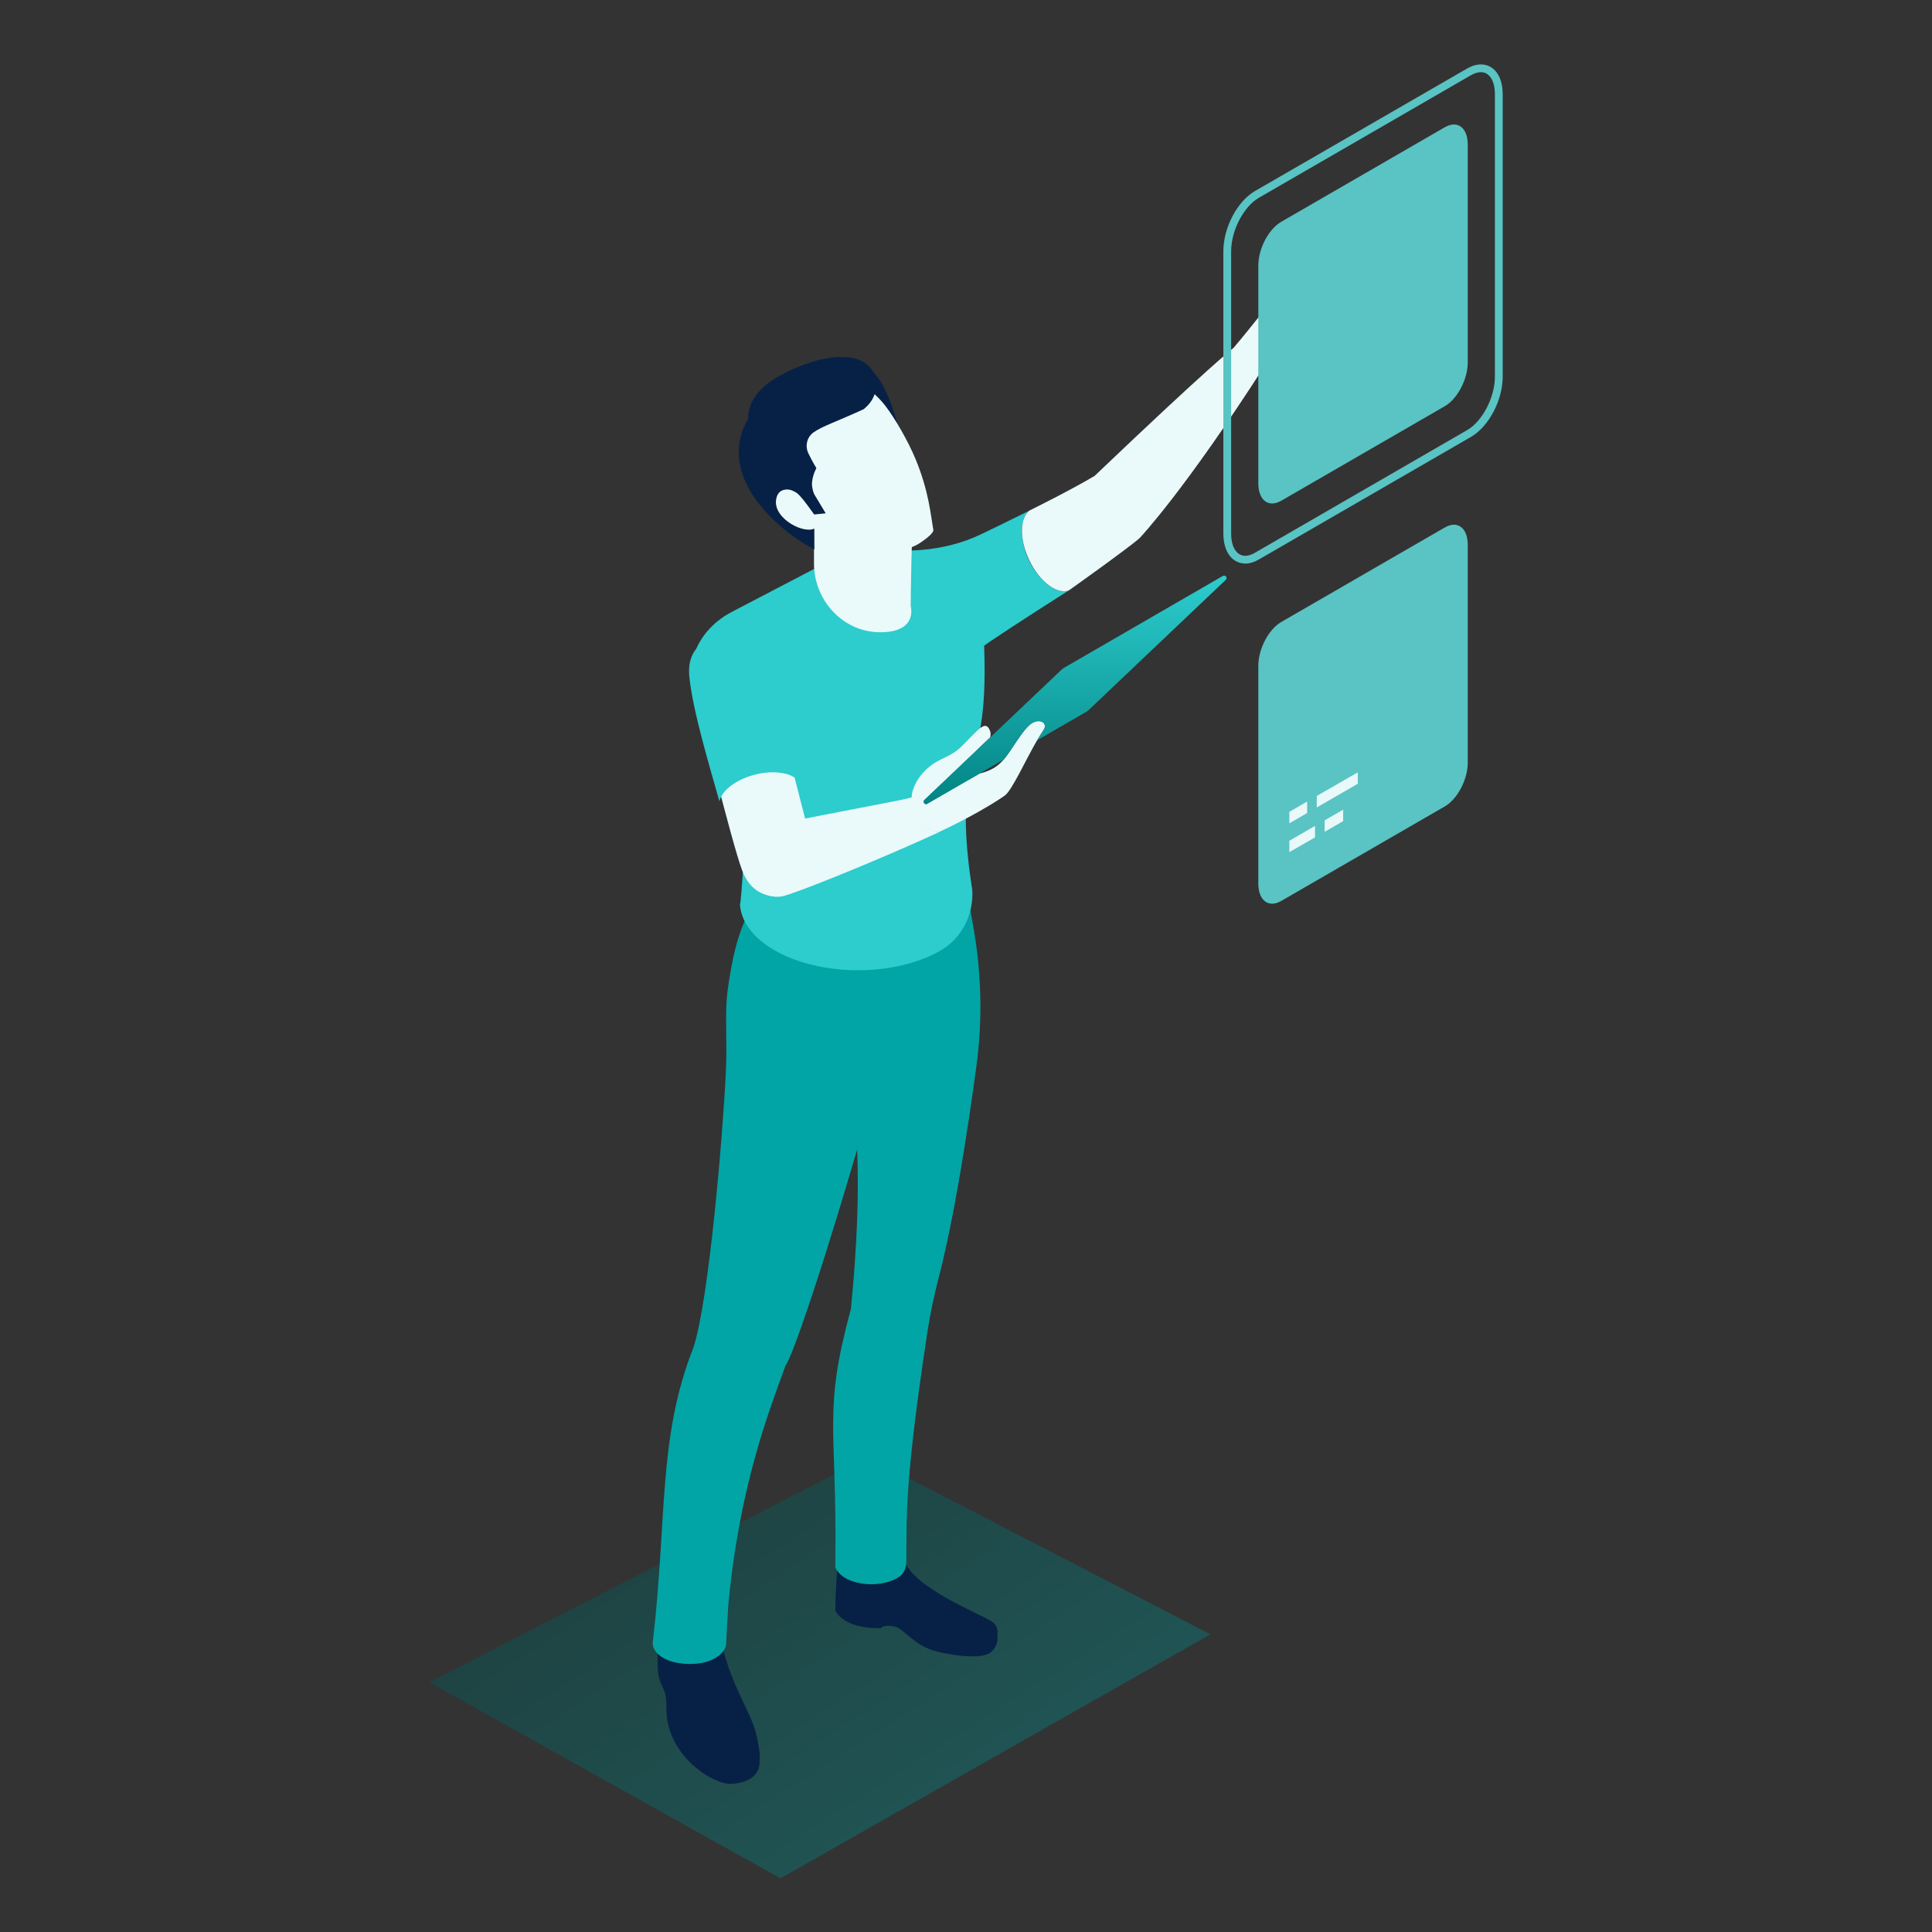 <svg width="180" height="180" viewBox="0 0 180 180" fill="none" xmlns="http://www.w3.org/2000/svg">
<rect x="0" y="0" width="180" height="180" fill="#333333" stroke="none"/>
<path d="M80.86 135.749L40 156.73L72.707 175L112.769 152.265L80.86 135.749Z" fill="url(#paint0_linear_329_5467)" fill-opacity="0.4"/>
<path d="M61.598 156.888C61.405 156.458 61.308 155.993 61.291 155.519L61.203 151.643C61.203 151.643 65.052 150.502 65.525 150.546C65.998 150.59 66.717 150.686 67.085 152.888C67.813 157.239 69.882 159.835 70.443 162.142C70.574 162.703 70.68 163.264 70.75 163.782C70.96 165.291 69.856 166.106 68.111 166.203C66.463 166.29 61.957 163.528 62.089 159.002C62.106 158.449 62.045 157.896 61.825 157.388C61.755 157.212 61.676 157.037 61.598 156.87V156.888Z" fill="#072146"/>
<path d="M92.101 154.081C92.96 153.616 93.398 152.16 92.25 151.564C90.829 150.722 84.141 148.222 84.123 145.538C84.123 144.415 84.202 143.345 83.668 143.679C83.668 143.679 83.343 143.503 82.168 145.968C81.117 148.161 78.048 146.722 78.092 145.336C77.89 147.968 77.82 150.038 77.82 150.038C77.82 150.038 78.46 151.757 82.107 151.695C82.09 151.441 83.238 151.327 83.843 151.766C84.702 152.388 85.473 153.318 87.016 153.792C88.147 154.143 91.093 154.616 92.092 154.072L92.101 154.081Z" fill="#072146"/>
<path d="M70.763 163.212C70.693 162.694 70.588 162.124 70.456 161.571C69.895 159.256 67.826 156.668 67.099 152.309C66.73 150.107 66.011 150.011 65.538 149.967C65.065 149.923 63.925 149.493 63.355 150.248C62.785 151.011 61.76 151.862 61.435 152.616C61.409 152.669 61.392 152.59 61.383 152.476L61.462 154.923C61.479 155.396 61.427 155.853 61.62 156.291C61.69 156.458 61.769 156.633 61.847 156.809C62.067 157.317 62.128 157.87 62.11 158.423C61.988 162.949 66.485 165.711 68.133 165.624C69.877 165.527 70.982 164.712 70.772 163.203L70.763 163.212Z" fill="#072146"/>
<path d="M61.336 152.046C61.336 152.116 61.353 152.335 61.371 152.493C61.371 152.493 61.353 152.046 61.336 152.046Z" fill="white"/>
<path d="M92.1 153.493C92.959 153.028 93.397 151.572 92.249 150.976C90.829 150.134 84.184 147.52 84.175 144.836C84.175 143.713 84.052 142.775 83.517 143.117C83.517 143.117 83.351 142.924 82.176 145.389C81.124 147.581 78.056 146.143 78.1 144.757C77.898 147.388 77.828 149.458 77.828 149.458C77.828 149.458 78.468 151.178 82.115 151.116C82.097 150.862 83.246 150.748 83.851 151.186C84.71 151.809 85.481 152.739 87.024 153.212C88.155 153.563 91.1 154.037 92.1 153.493Z" fill="#072146"/>
<path d="M90.525 85.455C89.526 79.719 89.386 84.104 83.889 83.403C78.752 82.754 76.841 88.148 77.481 93.744C77.525 94.13 76.263 92.858 76.429 93.744C76.429 93.744 81.715 97.393 79.278 121.943C76.657 131.635 77.972 132.732 77.832 145.196C77.832 145.468 77.832 145.74 77.823 146.02C77.919 146.275 78.104 146.529 78.375 146.748C78.489 146.845 78.612 146.932 78.752 147.02C80.094 147.792 82.259 147.792 83.6 147.02C84.529 146.485 84.442 145.608 84.442 145.047C84.468 141.284 84.301 137.889 86.423 123.987C86.677 122.32 87.037 120.663 87.457 119.031C88.93 113.356 90.184 105.164 90.973 99.296C91.577 94.84 91.428 90.314 90.604 85.894C90.578 85.736 90.552 85.587 90.525 85.455Z" fill="#02A5A5"/>
<path d="M85.034 87.499C85.034 81.675 73.234 78.035 70.692 83.061C69.281 85.841 68.474 87.332 67.79 92.288C67.51 94.314 67.773 96.928 67.624 99.971C67.326 105.953 66.064 120.978 64.626 125.496C61.268 133.969 62.18 141.345 60.812 153.072C60.812 153.581 61.137 154.09 61.812 154.476C62.347 154.783 63.03 154.941 63.723 155.002C64.766 155.099 65.862 154.941 66.66 154.476C66.765 154.414 66.844 154.344 66.931 154.283C67.387 153.941 67.633 153.546 67.65 153.134C67.659 152.976 67.834 149.731 67.852 149.564C68.877 138.503 71.639 131.504 73.173 127.259C74.278 125.706 79.581 108.743 82.316 98.217C83.307 94.41 85.025 88.569 85.025 87.49L85.034 87.499Z" fill="#02A5A5"/>
<path d="M91.691 60.168C91.691 60.098 95.82 57.387 99.563 55.019C98.783 55.265 97.713 54.835 96.626 53.44C96.013 52.651 95.574 51.721 95.364 50.747C95.004 49.116 95.303 48.055 95.916 47.572C94.531 48.239 91.814 49.616 90.762 50.063C88.973 50.818 87.053 51.195 85.107 51.282C82.004 51.423 80.207 51.519 77.156 52.326C77.156 52.326 71.257 55.396 68.162 57.019C66.382 57.949 64.971 59.545 64.524 61.501C64.507 61.641 64.445 61.878 64.445 61.878C64.296 62.72 64.305 63.597 64.515 64.51C64.515 64.545 64.533 64.58 64.541 64.615C65.874 69.807 69.407 75.588 69.407 77.596C69.407 77.745 69.109 83.718 68.942 84.28C69.047 85.823 70.117 87.359 72.159 88.534C76.464 91.016 83.407 91.016 87.676 88.534C89.657 87.367 90.709 85.174 90.586 82.938C89.938 78.833 89.718 74.938 90.385 71.904C91.042 68.921 91.945 67.272 91.691 60.176V60.168Z" fill="#2DCCCD"/>
<path d="M125.961 23.46C125.917 23.25 125.681 23.136 125.488 23.232L120.395 25.609C119.15 27.162 116.52 30.547 114.916 32.424C114.837 32.486 112.829 33.994 101.985 44.336C99.82 45.634 96.077 47.484 95.919 47.563C95.525 47.879 95.261 48.423 95.218 49.212C95.112 51.081 96.252 53.475 97.76 54.563C98.435 55.054 99.066 55.177 99.566 55.019C99.767 54.887 105.255 50.967 106.176 50.133C106.254 50.054 110.41 45.651 117.914 33.942C117.975 33.924 118.063 33.898 118.142 33.871C118.633 33.845 120.307 33.687 121.341 32.644C122.113 31.863 122.385 31.652 122.963 31.073C123.884 30.144 124.874 29.381 124.874 29.381C124.673 28.591 123.515 28.688 123.174 28.995C122.262 29.556 121.403 30.267 120.64 30.977C120.649 30.951 120.658 30.924 120.675 30.889C121.026 29.942 121.56 29.03 122.165 28.126C123.393 27.205 125.672 25.433 125.803 24.916C125.926 24.407 126.093 24.118 125.952 23.469L125.961 23.46Z" fill="#EAF9FA"/>
<path d="M85.192 46.318C80.747 43.985 78.564 42.819 74.312 40.485C74.654 41.994 75.838 44.266 75.838 44.266V52.511C75.838 55.949 78.555 58.905 81.992 58.905C82.036 58.905 82.079 58.905 82.123 58.905C85.542 58.852 84.85 56.484 84.85 56.484C84.841 56.16 84.928 48.581 85.192 46.318Z" fill="#EAF9FA"/>
<path d="M80.569 34.319C80.569 34.319 82.059 33.942 83.629 39.529L76.344 36.354L80.569 34.319Z" fill="#072146"/>
<path d="M69.242 40.117C70.452 37.029 77.798 31.837 82.471 37.792C83.347 38.915 84.601 41.082 85.293 42.757C86.556 45.792 86.714 48.037 86.959 49.37C87.003 49.607 86.416 50.134 85.627 50.642C84.171 51.59 79.262 52.361 77.202 50.809L75.44 48.634C75.44 48.634 68.076 43.09 69.242 40.117Z" fill="#EAF9FA"/>
<path d="M69.707 39.038C69.663 37.836 70.303 36.766 71.311 35.898C73.038 34.407 79.157 31.723 81.173 34.372C81.997 35.45 81.699 37.02 80.682 37.933L80.481 38.117C77.702 39.389 76.659 39.687 75.808 40.275C75.186 40.704 74.984 41.538 75.308 42.222C75.65 42.95 76.062 43.617 76.062 43.617C76.062 43.617 75.694 44.239 75.65 45.029C75.606 45.818 76.334 47.221 76.334 47.221C75.992 47.774 75.852 47.932 75.852 47.932L75.87 51.195C75.87 51.195 73.003 49.783 70.829 47.09C68.111 43.73 68.611 40.783 69.707 39.038Z" fill="#072146"/>
<path d="M72.304 46.581C72.058 48.344 74.995 49.844 75.959 49.195C76.546 48.8 76.187 46.774 76.187 46.774C76.187 46.774 72.619 44.274 72.304 46.581Z" fill="#EAF9FA"/>
<path d="M75.85 47.932C75.85 47.932 74.789 46.397 74.325 46.002C73.86 45.608 72.992 45.467 72.992 45.467L73.808 44.643L74.833 44.336L76.928 47.827L75.85 47.932Z" fill="#072146"/>
<path d="M134.609 49.143L119.373 57.949C118.19 58.633 117.234 60.457 117.234 62.036V82.324C117.234 83.894 118.19 84.622 119.373 83.938L134.609 75.132C135.793 74.448 136.748 72.623 136.748 71.044V50.757C136.748 49.932 136.485 49.336 136.064 49.064C135.688 48.809 135.17 48.818 134.618 49.143H134.609Z" fill="#5AC3C3"/>
<path d="M134.609 11.855L119.373 20.662C118.19 21.346 117.234 23.17 117.234 24.749V45.037C117.234 46.607 118.19 47.335 119.373 46.651L134.609 37.845C135.793 37.16 136.748 35.336 136.748 33.757V13.469C136.748 12.645 136.485 12.048 136.064 11.777C135.688 11.522 135.17 11.531 134.618 11.855H134.609Z" fill="#5AC3C3"/>
<path d="M73.704 71.166C73.45 70.903 73.353 70.956 72.845 70.833C71.188 70.43 68.856 71.043 67.629 72.201C67.235 72.57 67.024 72.956 66.945 73.315C67.436 75.175 68.628 79.753 69.146 81.095C69.838 82.893 70.951 83.385 72.249 83.542C74.791 83.2 74.099 80.613 73.985 80.323C73.231 78.315 75.922 79.464 75.44 77.841C75.089 76.657 73.809 71.552 73.713 71.166H73.704Z" fill="#EAF9FA"/>
<path d="M73.164 72.079C73.699 72.21 74.085 72.438 74.348 72.71C73.962 71.175 73.112 68.535 72.831 67.403C71.411 61.597 68.185 59.571 66.555 59.658C64.95 59.746 64.021 61.106 64.223 63.062C64.564 66.316 66.09 71.324 67.028 74.666C67.115 74.289 67.335 73.894 67.738 73.508C69.018 72.298 71.446 71.657 73.164 72.087V72.079Z" fill="#2DCCCD"/>
<path d="M85.061 74.228C84.851 74.386 83.685 74.579 73.998 76.456C70.456 77.491 69.545 79.824 69.755 81.771C69.878 82.964 71.745 83.762 72.92 83.499C74.235 83.201 81.791 80.149 87.445 77.552C84.947 76.947 85.079 74.228 85.079 74.228H85.061Z" fill="#EAF9FA"/>
<path d="M96.409 67.254C95.751 67.474 95.181 68.368 94.033 70.079C93.858 70.342 93.682 70.561 93.516 70.763L96.654 68.947C96.856 68.596 97.057 68.272 97.241 68C97.583 67.5 97.127 67.018 96.409 67.254Z" fill="url(#paint1_linear_329_5467)"/>
<path d="M96.41 67.254C95.752 67.474 95.183 68.368 94.034 70.079C93.859 70.342 93.683 70.561 93.517 70.763C92.938 71.43 92.334 71.772 91.466 72.017C91.404 72.035 91.325 72.052 91.255 72.07L86.399 74.877C86.171 75.008 85.943 74.701 86.136 74.517L92.255 68.702C92.307 68.465 92.307 68.254 92.237 68.088C91.808 66.983 91.15 68.009 89.537 69.588C88.836 70.272 88.099 70.526 87.477 70.851C85.592 71.842 85.014 73.473 84.952 74.052C84.891 74.631 85.198 77.122 87.433 77.543C90.107 76.315 92.667 74.806 93.622 74.114C94.28 73.64 95.525 70.859 96.647 68.93C96.848 68.579 97.05 68.254 97.234 67.982C97.576 67.483 97.12 67 96.401 67.237L96.41 67.254Z" fill="#EAF9FA"/>
<path d="M86.39 74.877L91.247 72.07C90.721 72.21 89.976 72.359 89.879 72.228C89.607 71.859 91.141 70.658 91.904 69.517C92.079 69.254 92.194 68.974 92.246 68.719L86.127 74.534C85.934 74.719 86.162 75.026 86.39 74.894V74.877Z" fill="url(#paint2_linear_329_5467)"/>
<path d="M113.943 53.651L99.163 62.202C99.066 62.264 98.97 62.325 98.891 62.404L92.246 68.711L86.127 74.526C85.934 74.71 86.162 75.017 86.39 74.886L91.247 72.079L93.508 70.772C93.684 70.57 93.85 70.351 94.026 70.088C95.174 68.377 95.744 67.483 96.401 67.263C97.12 67.027 97.576 67.509 97.234 68.009C97.041 68.281 96.848 68.605 96.647 68.956L101.17 66.343C101.267 66.281 101.363 66.22 101.442 66.141L114.206 54.019C114.399 53.835 114.171 53.528 113.943 53.659V53.651Z" fill="url(#paint3_linear_329_5467)"/>
<path d="M116.01 52.501C115.695 52.501 115.388 52.422 115.116 52.264C114.389 51.843 113.977 50.914 113.977 49.712V23.407C113.977 21.214 115.274 18.75 116.931 17.794L136.69 6.382C137.514 5.909 138.312 5.874 138.952 6.286C139.627 6.733 140.004 7.619 140.004 8.786V35.09C140.004 37.283 138.706 39.748 137.05 40.704L117.29 52.124C116.852 52.379 116.414 52.51 116.01 52.51V52.501ZM137.97 6.724C137.689 6.724 137.374 6.821 137.05 7.005L117.29 18.425C115.861 19.25 114.704 21.486 114.704 23.407V49.712C114.704 50.651 114.985 51.352 115.484 51.642C115.879 51.87 116.379 51.817 116.931 51.493L136.69 40.072C138.119 39.248 139.276 37.011 139.276 35.09V8.786C139.276 7.882 139.013 7.189 138.549 6.891C138.382 6.777 138.18 6.724 137.97 6.724Z" fill="#5AC3C3"/>
<path d="M125.141 75.43L123.414 76.43V77.5L125.141 76.5V75.43Z" fill="#E9F8F9"/>
<path d="M121.782 75.745L120.125 76.71V75.64L121.782 74.675V75.745Z" fill="#E9F8F9"/>
<path d="M126.502 73.026L122.68 75.228V74.158L126.502 71.956V73.026Z" fill="#E9F8F9"/>
<path d="M122.518 78.017L120.125 79.394V78.333L122.518 76.947V78.017Z" fill="#E9F8F9"/>
<defs>
<linearGradient id="paint0_linear_329_5467" x1="81.5" y1="172.5" x2="61.985" y2="142.01" gradientUnits="userSpaceOnUse">
<stop stop-color="#028484"/>
<stop offset="1" stop-color="#005A5A"/>
</linearGradient>
<linearGradient id="paint1_linear_329_5467" x1="86.047" y1="68.974" x2="114.283" y2="68.974" gradientUnits="userSpaceOnUse">
<stop stop-color="#6C7BA1"/>
<stop offset="0.62" stop-color="#8C9AB3"/>
<stop offset="1" stop-color="#9BA9BC"/>
</linearGradient>
<linearGradient id="paint2_linear_329_5467" x1="86.048" y1="71.807" x2="114.285" y2="71.807" gradientUnits="userSpaceOnUse">
<stop stop-color="#6C7BA1"/>
<stop offset="0.62" stop-color="#8C9AB3"/>
<stop offset="1" stop-color="#9BA9BC"/>
</linearGradient>
<linearGradient id="paint3_linear_329_5467" x1="100.166" y1="53.627" x2="100.166" y2="74.917" gradientUnits="userSpaceOnUse">
<stop stop-color="#2DCCCD"/>
<stop offset="1" stop-color="#028484"/>
</linearGradient>
</defs>
</svg>
